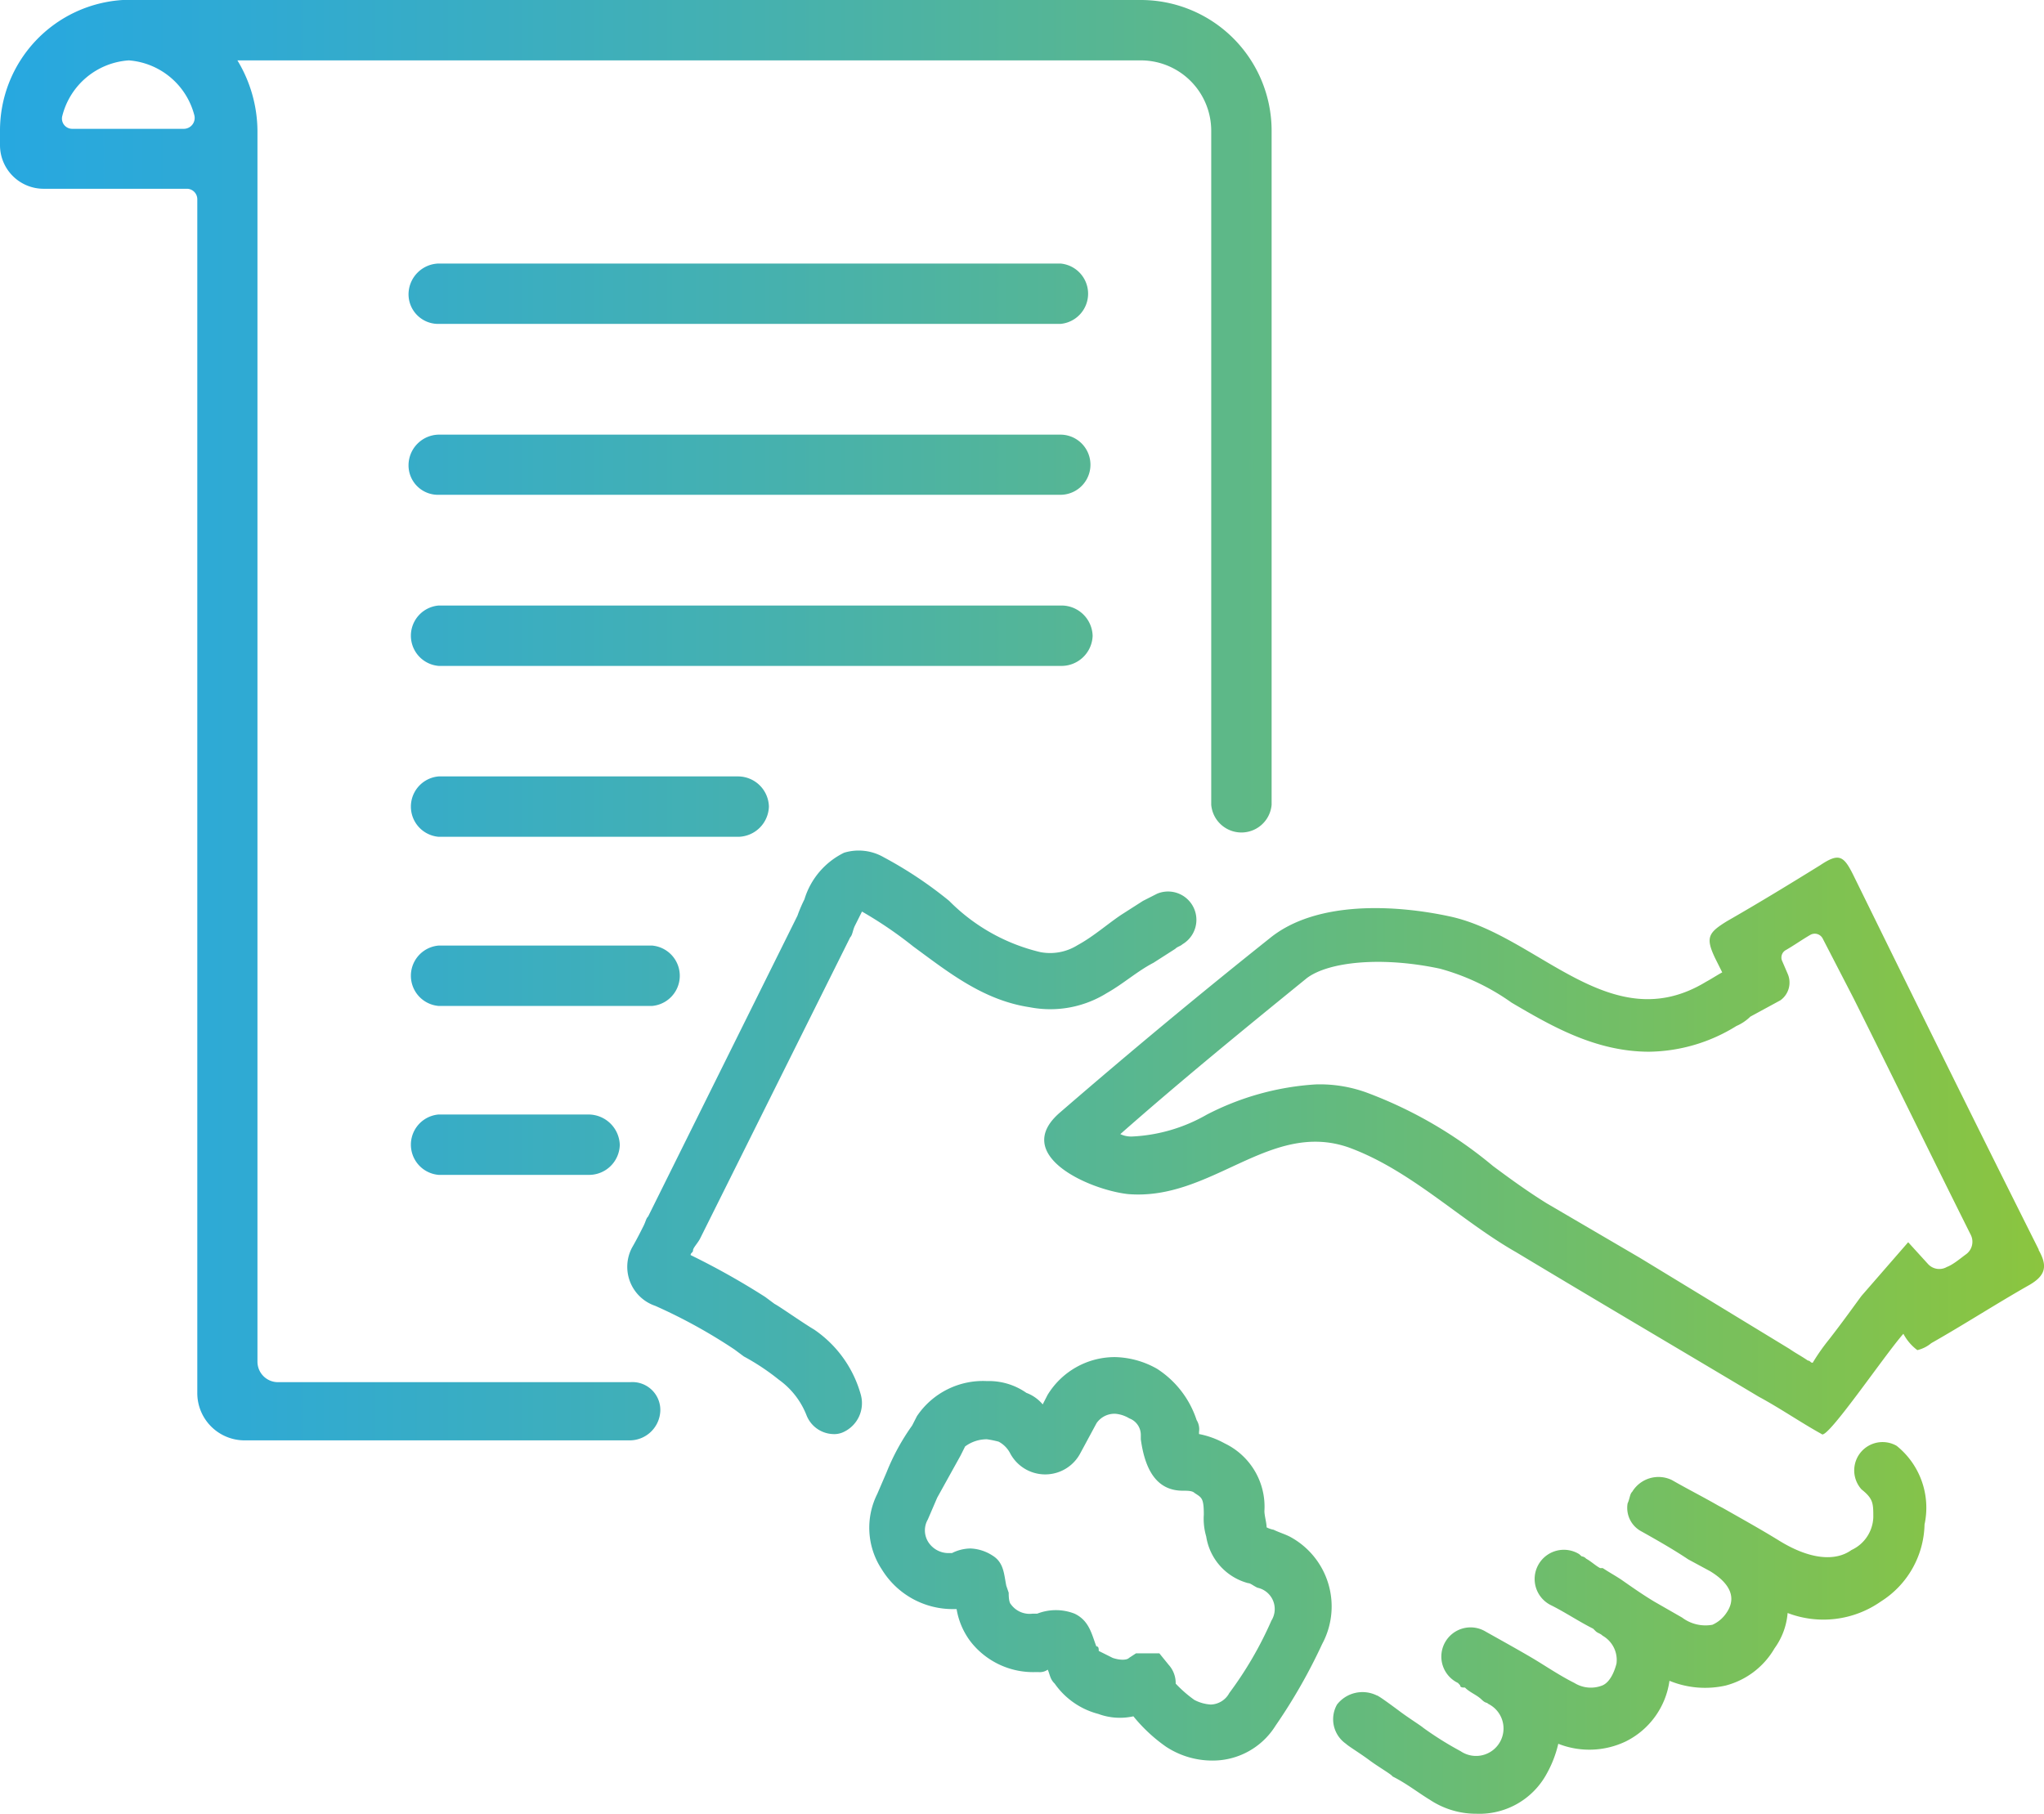 <svg xmlns="http://www.w3.org/2000/svg" xmlns:xlink="http://www.w3.org/1999/xlink" viewBox="0 0 93.76 83.23"><defs><style>.cls-1{fill:url(#linear-gradient);}</style><linearGradient id="linear-gradient" y1="41.62" x2="93.76" y2="41.62" gradientUnits="userSpaceOnUse"><stop offset="0" stop-color="#27a8e0"/><stop offset="0.13" stop-color="#30aad2"/><stop offset="0.38" stop-color="#46b1ae"/><stop offset="0.72" stop-color="#6abc73"/><stop offset="1" stop-color="#8bc53f"/></linearGradient></defs><title>Asset 6</title><g id="Layer_2" data-name="Layer 2"><g id="Layer_1-2" data-name="Layer 1"><path class="cls-1" d="M28.91,63.41H12.75a.94.94,0,0,1-.94-.94V6a6.32,6.32,0,0,0-.92-3.23H52.33A3.23,3.23,0,0,1,55.56,6V36.92a1.39,1.39,0,0,0,2.77,0V6a6,6,0,0,0-6-6H5.63A6,6,0,0,0,0,6v.66a2,2,0,0,0,2,2H8.56a.48.48,0,0,1,.49.48V63.9a2.17,2.17,0,0,0,2.18,2.18H28.91a1.41,1.41,0,0,0,1.38-1.38A1.28,1.28,0,0,0,28.91,63.41ZM5.91,2.77a3.37,3.37,0,0,1,3,2.5.5.5,0,0,1-.48.64H3.31a.47.47,0,0,1-.45-.6A3.38,3.38,0,0,1,5.91,2.77ZM20.12,14.86H48.64a1.39,1.39,0,0,0,0-2.77H20.12a1.42,1.42,0,0,0-1.38,1.39A1.36,1.36,0,0,0,20.12,14.86Zm0,7.84H48.64a1.38,1.38,0,1,0,0-2.76H20.12a1.41,1.41,0,0,0-1.38,1.38A1.35,1.35,0,0,0,20.12,22.7Zm30,6.47a1.43,1.43,0,0,0-1.39-1.39H20.12a1.39,1.39,0,0,0,0,2.77H48.73A1.43,1.43,0,0,0,50.12,29.17ZM35.27,37a1.42,1.42,0,0,0-1.39-1.38H20.12a1.39,1.39,0,0,0,0,2.77H33.88A1.43,1.43,0,0,0,35.27,37ZM20.12,43.38a1.39,1.39,0,0,0,0,2.77h9.79a1.39,1.39,0,0,0,0-2.77ZM27,51.13H20.12a1.39,1.39,0,0,0,0,2.77h6.93a1.41,1.41,0,0,0,1.38-1.38A1.44,1.44,0,0,0,27,51.13Zm60,15.2a1.3,1.3,0,0,0-1.61,2c.54.43.54.64.54,1.28a1.72,1.72,0,0,1-1,1.5c-.75.54-1.93.43-3.32-.43-.86-.53-1.71-1-2.57-1.49l-.21-.11c-.75-.43-1.39-.75-2.14-1.18a1.41,1.41,0,0,0-1.82.54c-.11.1-.11.32-.21.53a1.22,1.22,0,0,0,.64,1.29c.75.42,1.5.85,2.14,1.28l1,.54c.53.32,1.39,1,.75,1.92a1.52,1.52,0,0,1-.64.54,1.78,1.78,0,0,1-1.39-.33l-1.29-.74c-.53-.32-1-.65-1.5-1-.32-.21-.53-.32-.85-.53H73.4c-.21-.11-.43-.32-.64-.43a.33.33,0,0,0-.21-.11l-.11-.1a1.34,1.34,0,1,0-1.28,2.35c.64.32,1.28.75,1.92,1.07l.11.11c.1.1.21.1.32.21a1.28,1.28,0,0,1,.64,1.28c-.11.43-.32.86-.64,1a1.43,1.43,0,0,1-1.29-.11c-.64-.32-1.28-.75-1.81-1.07s-1.5-.86-2.25-1.28a1.34,1.34,0,1,0-1.28,2.35l.1.11c0,.1.11.1.22.1.21.22.53.33.75.54s.21.11.32.21A1.26,1.26,0,1,1,67,80.34a15.43,15.43,0,0,1-1.71-1.07c-.11-.1-.64-.43-1.07-.75s-1-.74-1.07-.74a1.48,1.48,0,0,0-1.82.42A1.37,1.37,0,0,0,61.74,80c.11.11.64.43,1.07.75s1,.64,1.07.75c.64.32,1.18.75,1.71,1.07a3.83,3.83,0,0,0,2.14.64,3.51,3.51,0,0,0,3.21-1.82A5.23,5.23,0,0,0,71.48,80a3.88,3.88,0,0,0,3.1-.11,3.67,3.67,0,0,0,2-2.78,4.3,4.3,0,0,0,2.57.22,3.66,3.66,0,0,0,2.25-1.71A3.2,3.2,0,0,0,82,74a4.59,4.59,0,0,0,4.28-.53,4.28,4.28,0,0,0,2-3.53A3.64,3.64,0,0,0,87,66.33Zm6.52-9C90.63,51.57,87.84,45.9,85,40.12c-.43-.86-.65-1-1.5-.43-1.39.86-2.78,1.71-4.28,2.57-.86.53-1,.75-.54,1.71l.32.64c-.21.11-.53.32-.74.43-4.39,2.67-7.71-2.14-11.77-3-2.46-.53-6.1-.74-8.24,1q-4.82,3.84-9.63,8c-2.24,1.93,1.29,3.53,3.11,3.74,3.85.33,6.52-3.42,10.16-2.13C64.74,53.7,67,56,69.55,57.45c3.74,2.25,7.38,4.39,11.13,6.63,1,.54,1.92,1.18,2.88,1.71.22.32,2.89-3.63,3.75-4.6a2.22,2.22,0,0,0,.64.75,1.55,1.55,0,0,0,.64-.32c1.5-.85,3-1.82,4.5-2.67C93.83,58.52,93.94,58.09,93.51,57.34Zm-4.19.78a.7.7,0,0,1-.89-.12l-.91-1-2.14,2.46c-.32.43-.85,1.18-1.49,2a9.51,9.51,0,0,0-.75,1.07c-.11,0-.11-.1-.22-.1-.32-.22-.53-.32-.85-.54l-6.85-4.17L70.94,55.2c-.85-.53-1.6-1.07-2.46-1.71a19.83,19.83,0,0,0-5.67-3.32,6.28,6.28,0,0,0-2.46-.42,12.53,12.53,0,0,0-5,1.39,7.58,7.58,0,0,1-3.42,1,1.16,1.16,0,0,1-.54-.11c2.79-2.46,5.67-4.81,8.56-7.16,1-.75,3.43-1,6.1-.43A10.36,10.36,0,0,1,69.34,46c1.82,1.07,3.85,2.25,6.31,2.25a7.75,7.75,0,0,0,4-1.18,2.11,2.11,0,0,0,.64-.43l1.38-.75A1,1,0,0,0,82,44.67l-.25-.58a.39.39,0,0,1,.18-.51c.38-.22.73-.47,1.11-.69a.41.41,0,0,1,.57.17l1.41,2.73c1.83,3.66,3.56,7.22,5.38,10.86a.71.71,0,0,1-.24.91C89.89,57.76,89.61,58,89.32,58.12ZM37.35,61c-.54-.32-1.6-1.07-1.82-1.18l-.43-.32a34.26,34.26,0,0,0-3.42-1.92c0-.11.11-.11.11-.22s.21-.32.32-.53L39,43c.11-.11.11-.32.22-.54l.32-.64a18.66,18.66,0,0,1,2.35,1.6c1.61,1.18,3.21,2.47,5.35,2.79a4.91,4.91,0,0,0,3.53-.65c.75-.42,1.39-1,2.14-1.39l1-.64c.11-.11.22-.11.33-.21A1.3,1.3,0,0,0,53.08,41l-.65.33-1,.64c-.64.43-1.28,1-2,1.39a2.37,2.37,0,0,1-1.71.32,8.7,8.7,0,0,1-4.18-2.35,18.59,18.59,0,0,0-3-2,2.3,2.3,0,0,0-1.82-.21,3.51,3.51,0,0,0-1.82,2.14,6.38,6.38,0,0,0-.32.75l-6.85,13.8c-.1.1-.1.21-.21.43s-.32.64-.53,1a1.89,1.89,0,0,0,1.07,2.67,24.43,24.43,0,0,1,3.63,2l.43.32a10.61,10.61,0,0,1,1.61,1.07A3.63,3.63,0,0,1,37,64.94a1.36,1.36,0,0,0,1.18.85,1,1,0,0,0,.53-.1A1.46,1.46,0,0,0,39.49,64,5.34,5.34,0,0,0,37.35,61ZM59.17,70.5c-.21-.11-.53-.21-.75-.32a1.13,1.13,0,0,1-.32-.11c0-.21-.1-.53-.1-.75a3.22,3.22,0,0,0-1.82-3.1A4,4,0,0,0,55,65.79v-.1a.79.79,0,0,0-.11-.54,4.43,4.43,0,0,0-1.81-2.35,4.06,4.06,0,0,0-1.93-.54A3.61,3.61,0,0,0,48.05,64l-.22.43a1.8,1.8,0,0,0-.75-.53,3,3,0,0,0-1.81-.54,3.65,3.65,0,0,0-3.21,1.61l-.22.43a10.17,10.17,0,0,0-1.17,2.14l-.43,1A3.46,3.46,0,0,0,40.45,72a3.81,3.81,0,0,0,3.32,1.82h.11a3.39,3.39,0,0,0,.64,1.49,3.64,3.64,0,0,0,3,1.4h.11a.63.63,0,0,0,.43-.11c.1.21.1.43.32.64a3.52,3.52,0,0,0,2,1.39,2.86,2.86,0,0,0,1.61.11,7.36,7.36,0,0,0,1.49,1.39,3.86,3.86,0,0,0,2.14.64h0a3.39,3.39,0,0,0,2.89-1.6,25.35,25.35,0,0,0,2.14-3.75A3.63,3.63,0,0,0,59.17,70.5Zm-.85,3.85a16.88,16.88,0,0,1-1.93,3.32,1,1,0,0,1-.85.53,1.88,1.88,0,0,1-.75-.21,5.76,5.76,0,0,1-.86-.75,1.25,1.25,0,0,0-.32-.86l-.43-.53H52.11l-.32.21c-.1.11-.43.11-.75,0l-.64-.32c0-.1,0-.21-.11-.21-.21-.54-.32-1.18-1-1.5a2.35,2.35,0,0,0-1.71,0h-.21a1.06,1.06,0,0,1-1-.43c-.1-.1-.1-.42-.1-.53l-.11-.32c-.11-.54-.11-1.07-.64-1.39a2,2,0,0,0-1-.32,1.93,1.93,0,0,0-.85.21h-.11a1.1,1.1,0,0,1-1-.54,1,1,0,0,1,0-1l.43-1,1.07-1.93.21-.42a1.66,1.66,0,0,1,1-.33,4.52,4.52,0,0,1,.54.11,1.26,1.26,0,0,1,.53.54,1.82,1.82,0,0,0,3.21,0l.75-1.39a1,1,0,0,1,.86-.43,1.46,1.46,0,0,1,.64.21.81.81,0,0,1,.53.75v.21c.22,1.61.86,2.36,1.93,2.36.21,0,.43,0,.53.1.33.22.43.22.43,1a2.87,2.87,0,0,0,.11,1,2.63,2.63,0,0,0,1.92,2.14c.11,0,.22.11.43.21A1,1,0,0,1,58.32,74.35Z"/></g></g></svg>